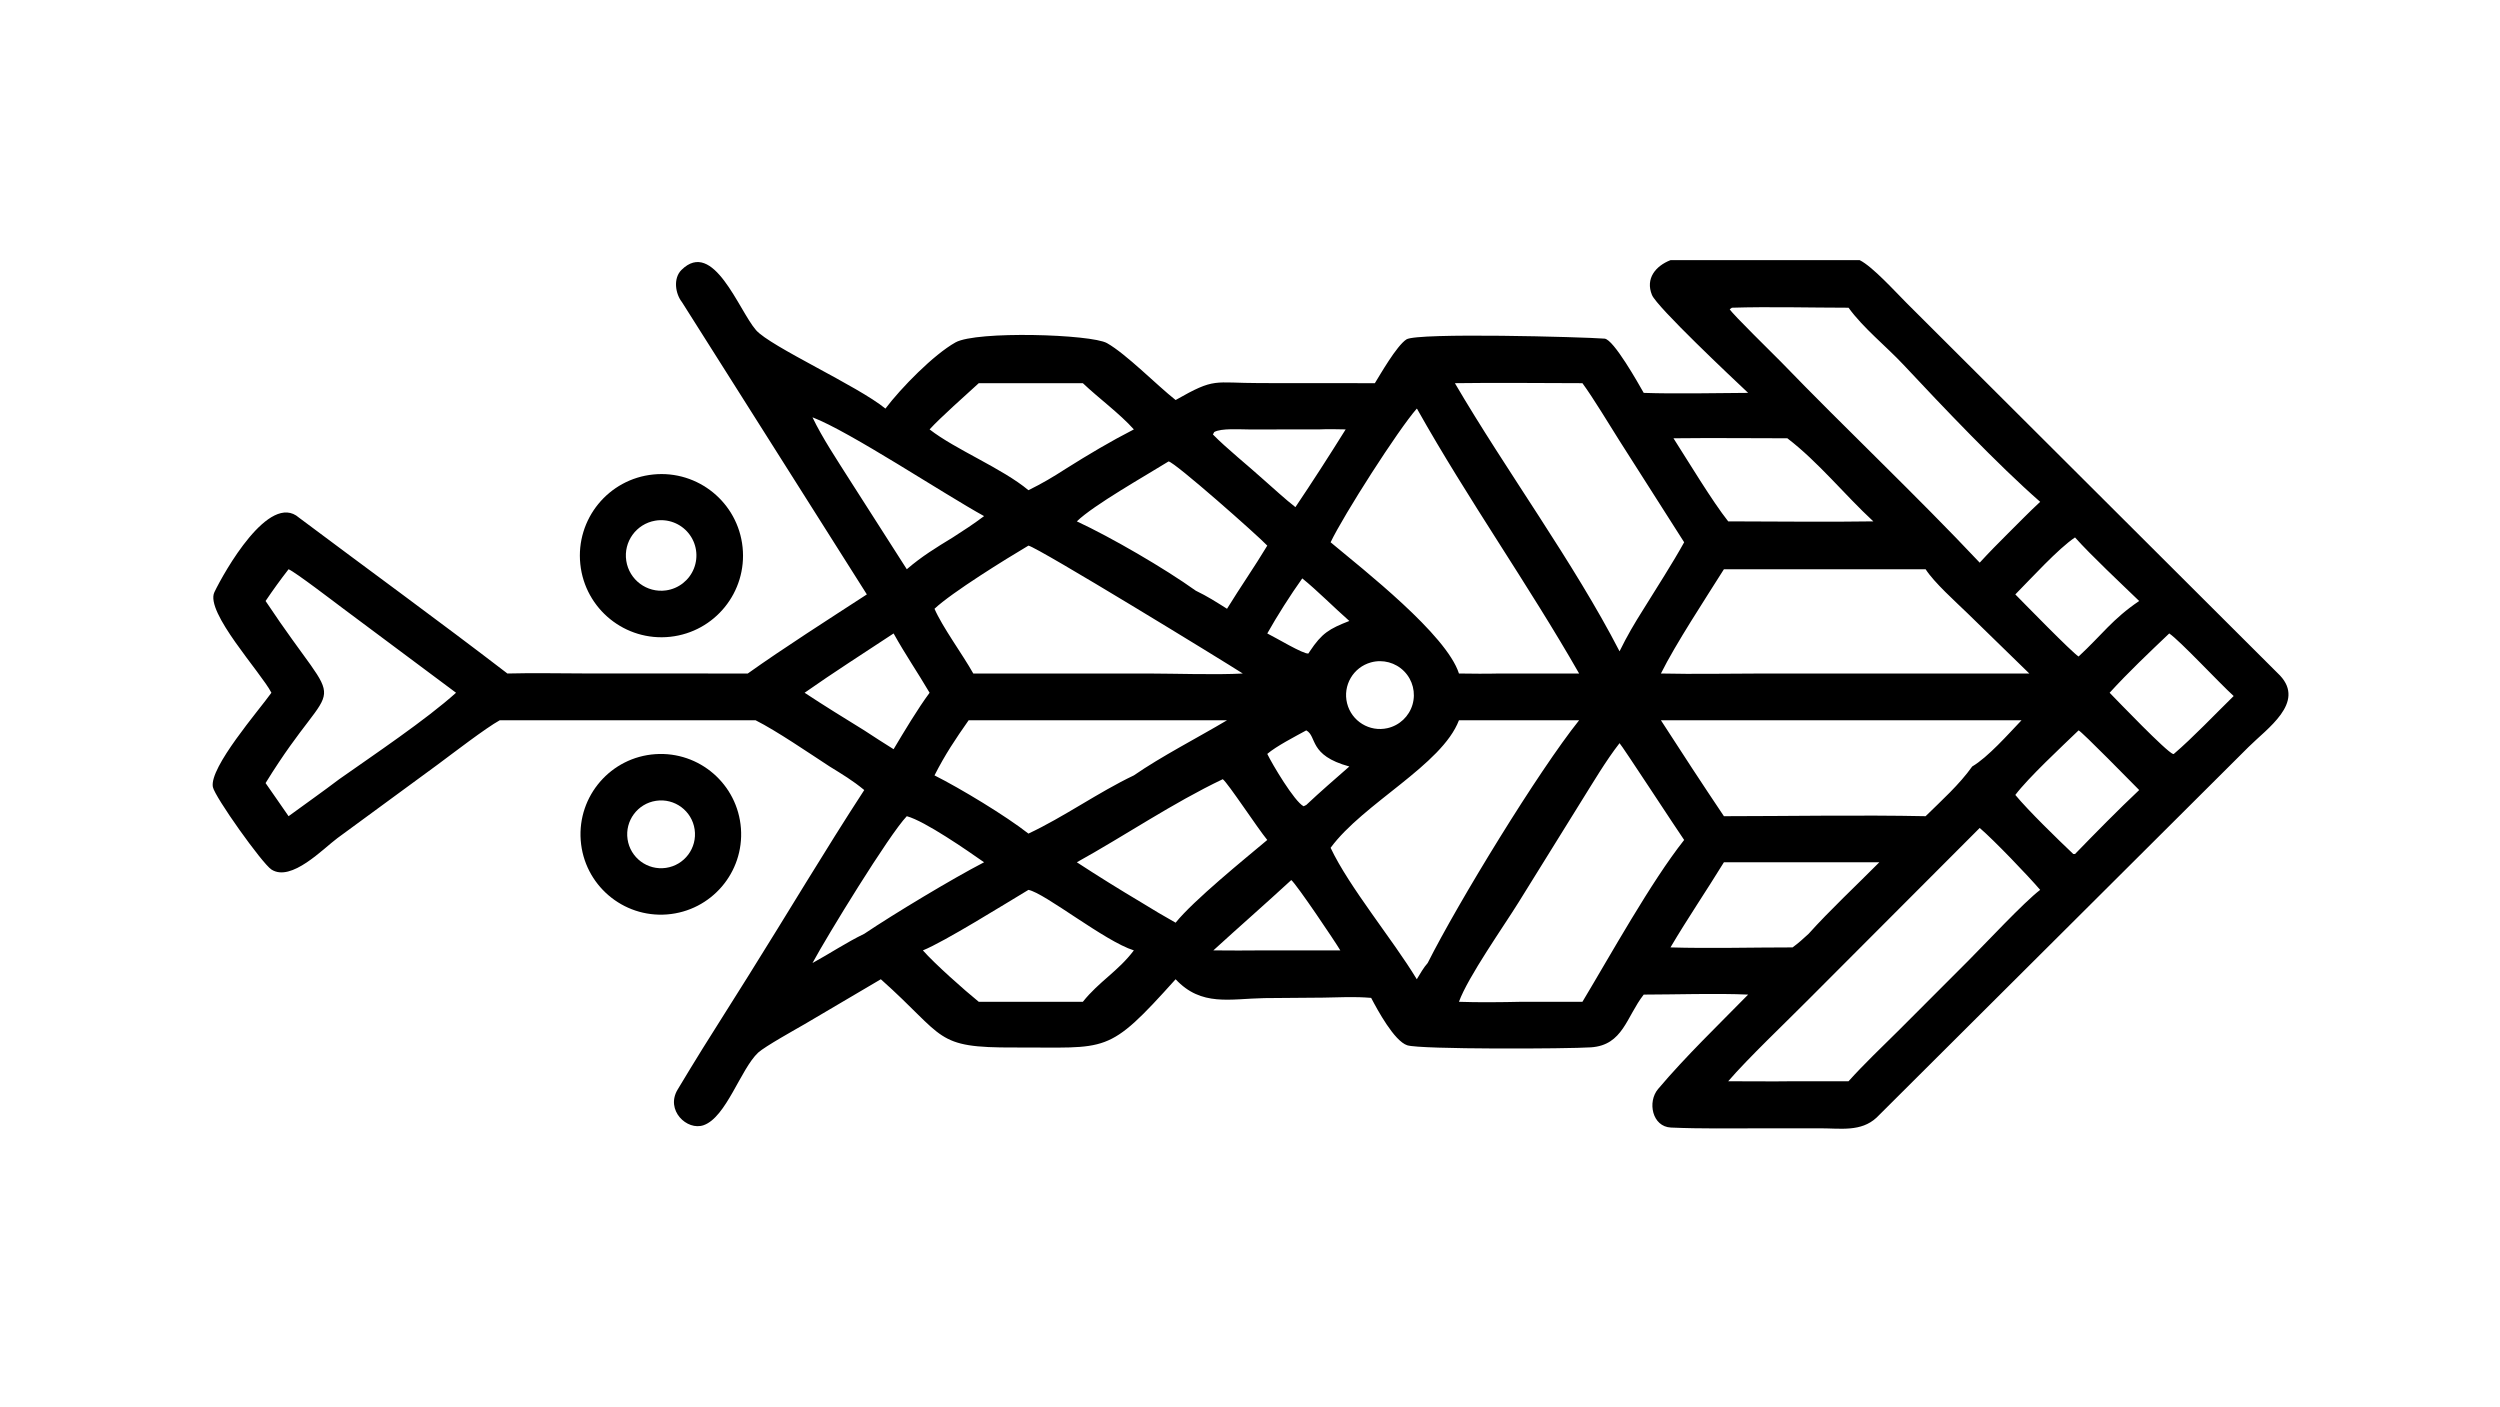 <?xml version="1.0" encoding="UTF-8"?> <svg xmlns="http://www.w3.org/2000/svg" xmlns:xlink="http://www.w3.org/1999/xlink" width="3839" height="2160" viewBox="0 0 3839 2160"><path transform="matrix(4.219 0 0 4.219 6.10352e-05 0)" d="M608.006 94.693L676.886 94.693C681.579 97.028 689.821 106.168 693.915 110.254L829.868 245.871C839.142 255.769 825.121 265.175 818.434 271.856L683.023 406.776C677.348 412.056 669.837 410.668 662.542 410.674L641.295 410.683C630.318 410.682 619.153 410.88 608.186 410.399C601.362 410.099 599.519 401.078 603.502 396.364C613.569 384.451 625.339 373.158 636.274 362.006C624.976 361.487 609.894 361.987 598.267 362.006C591.939 370.119 590.749 380.401 579.081 381.201C570.89 381.763 516.968 382.013 512.195 380.453C507.484 378.914 501.38 367.628 499.062 363.199C492.694 362.677 487.996 363.003 481.669 363.11L460.23 363.284C447.664 363.511 437.279 366.462 427.892 356.418C402.877 384.267 403.498 381.119 369.266 381.259C339.85 381.38 344.504 377.718 320.6 356.418L292.878 372.754C289.672 374.613 278.513 380.807 275.932 383.135C269.568 389.133 264.329 406.623 256.125 409.531C250.067 411.678 242.081 404.075 246.656 396.545C249.464 391.924 252.777 386.353 255.777 381.583L272.33 355.271C286.32 332.979 300.267 309.484 314.564 287.552C310.269 284.02 306.648 281.879 301.967 278.98C294.432 274.079 282.632 265.986 275.015 262.159L181.896 262.159C176.861 264.918 164.696 274.293 159.297 278.288L122.825 305.04C117.681 308.829 106 321.167 98.787 316.476C95.403 314.275 78.127 289.998 77.471 286.422C76.162 279.295 94.243 258.533 98.786 252.143C95.034 244.81 74.555 222.773 78.037 215.531C81.537 208.254 97.999 178.884 108.825 188.411C134.048 207.313 159.678 225.947 184.682 245.139C194.169 244.875 204.727 245.125 214.324 245.127L272.17 245.139C285.174 235.87 301.949 225.163 315.51 216.351L248.214 109.964C245.811 106.928 244.946 101.311 248.036 98.251C259.643 86.755 268.902 112.969 275.175 120.163C280.365 126.116 312.255 140.495 322.27 148.717C327.972 141.17 339.806 129.083 347.775 124.625C355.409 120.354 397.184 121.646 402.913 124.886C409.951 128.866 420.935 140.093 427.892 145.601C442.473 137.307 441.397 139.424 458.718 139.435L500.414 139.467C502.203 136.608 508.3 125.858 511.906 123.529C515.827 120.997 576.217 122.65 584.019 123.253C587.333 123.509 596.399 139.721 598.267 142.995C609.671 143.398 624.744 143.057 636.274 142.995C630.525 137.597 603.051 111.726 601.267 107.353C598.833 101.387 602.577 96.818 608.006 94.693ZM604.528 245.139C616.575 245.428 629.564 245.143 641.699 245.14L714.667 245.139L738.612 245.139L716.16 223.253C711.706 218.93 703.981 212.041 700.87 207.188L627.458 207.188C620.749 217.866 609.876 234.389 604.528 245.139ZM415.52 328.528C419.716 331.116 423.575 333.42 427.892 335.836C434.457 327.677 452.941 312.709 461.255 305.724C457.798 301.563 446.939 284.995 445.056 283.604C426.796 292.303 409.637 304.034 391.939 313.841C399.888 319.028 407.365 323.668 415.52 328.528ZM681.838 189.764C671.37 180.091 661.843 168.161 650.545 159.523C636.794 159.505 622.835 159.368 609.101 159.523C614.424 167.835 623.241 182.484 629.019 189.764C646.4 189.765 664.526 190.047 681.838 189.764ZM425.324 167.949C417.084 173.075 398.055 183.813 391.939 189.764C404.505 195.611 423.833 206.843 435.23 214.995C439.697 217.168 442.41 218.947 446.603 221.577C451.352 213.851 456.667 206.22 461.255 198.59C457.88 194.989 427.478 168.087 425.324 167.949ZM330.05 207.188C335.554 202.46 340.639 199.372 346.795 195.609C350.854 193.001 354.308 190.765 358.179 187.849C343.66 179.866 309.106 156.964 295.719 151.89C299.258 159.317 304.716 167.477 309.161 174.513L330.05 207.188ZM531.018 364.628C537.707 364.876 546.751 364.787 553.532 364.628L575.96 364.628C586.13 347.701 600.962 320.905 612.987 305.724C610.999 302.944 590.088 270.921 589.469 270.495C584.497 276.864 579.788 284.884 575.44 291.814L552.715 328.431C547.383 337.031 534.255 355.647 531.018 364.628ZM491.123 278.98C476.172 274.906 479.478 268.022 475.442 265.839C471.448 268.032 464.513 271.601 461.255 274.403C463 278.058 471.147 291.781 474.478 293.458L475.442 292.988C480.538 288.189 485.859 283.597 491.123 278.98ZM295.719 350.521C302.065 347.043 308.164 342.966 314.564 339.88C325.4 332.602 346.557 319.857 358.179 313.841C352.045 309.551 336.638 298.839 330.05 297.073C323.601 303.807 301.066 340.612 295.719 350.521ZM733.52 289.334C738.295 295.101 748.989 305.512 754.605 310.822L755.25 310.841C762.452 303.419 771.091 294.615 778.607 287.552C776.577 285.532 757.605 266.127 756.547 265.839C750.529 271.639 738.198 283.122 733.52 289.334ZM598.267 221.577C602.933 214.03 608.722 205.081 612.987 197.375L589.453 160.431C585.774 154.616 579.904 144.834 575.96 139.467C560.609 139.45 544.859 139.248 529.54 139.467C548.25 171.424 572.916 204.918 589.469 237.061C592.264 231.36 594.875 226.947 598.267 221.577ZM515.673 148.717C508.846 156.482 489.039 187.453 484.302 197.375C496.326 207.424 526.515 230.978 531.018 245.139C536.01 245.213 540.753 245.26 545.756 245.139L574.757 245.139C556.353 212.925 534.217 181.637 516.017 149.232C515.767 148.786 516.08 149.211 515.673 148.717ZM658.284 339.88C665.929 331.36 675.826 322.111 684.029 313.841L627.458 313.841C621.076 324.233 614.178 334.362 608.006 344.83C622.051 345.259 638.23 344.821 652.452 344.83C654.722 343.154 656.224 341.774 658.284 339.88ZM767.847 252.143C771.07 255.44 788.381 273.514 790.962 274.455L791.222 274.403C798.142 268.493 806.274 259.907 812.998 253.335C807.778 248.613 793.444 233.182 789.542 230.556C782.155 237.587 774.725 244.607 767.847 252.143ZM374.325 198.59C366.088 203.475 346.543 215.558 340.131 221.577C343.027 228.261 350.249 238.014 354.252 245.139L417.898 245.139C427.852 245.16 442.725 245.676 452.335 245.139C445.901 240.97 377.816 199.274 374.325 198.59ZM505.024 265.023C509.383 264.026 512.861 260.748 514.116 256.455C515.371 252.163 514.206 247.527 511.072 244.338C507.937 241.148 503.323 239.905 499.01 241.087C492.536 242.862 488.668 249.487 490.304 255.999C491.94 262.511 498.481 266.521 505.024 265.023ZM338.347 252.143C333.898 244.57 329.586 238.363 325.247 230.556C314.567 237.61 303.285 244.807 292.853 252.143C300.035 256.883 307.246 261.324 314.564 265.839C318.074 268.107 321.694 270.52 325.247 272.692C328.958 266.457 334.05 257.931 338.347 252.143ZM469.988 320.315C460.584 328.98 451.038 337.323 441.628 345.914C447.7 346.012 453.78 345.949 459.853 345.914L487.839 345.914C486.015 342.813 471.951 321.906 469.988 320.315ZM778.607 218.744C772.288 212.65 760.977 202.046 755.25 195.609C749.181 199.642 739.081 210.733 733.52 216.351C736.54 219.401 754.124 237.457 756.547 238.951C765.108 231.021 768.85 225.339 778.607 218.744ZM461.255 230.556C464.23 232.008 474.394 238.143 476.206 237.864L476.74 237.061C481.132 230.46 483.767 228.886 491.123 226.014C485.683 221.238 479.284 214.775 473.99 210.518C469.756 216.448 464.798 224.237 461.255 230.556ZM394.128 139.467L356.242 139.467C351.679 143.652 342.308 151.933 338.347 156.291C347.791 163.646 364.818 170.475 374.325 178.424C379.42 175.906 383.146 173.695 387.94 170.601C396.054 165.497 404.155 160.67 412.693 156.291C407.49 150.485 399.944 144.984 394.128 139.467ZM412.693 345.914C402.177 342.643 380.302 325.03 374.325 323.89C365.789 328.988 343.694 342.788 335.906 345.914C340.181 350.77 350.973 360.356 356.242 364.628L374.325 364.628L394.128 364.628C400.072 357.178 406.913 353.574 412.693 345.914ZM480.117 156.291L454.715 156.309C451.405 156.314 444.484 155.791 441.946 157.249L441.468 158.133C446.227 163.024 454.397 169.597 459.853 174.536C463.341 177.58 467.924 181.828 471.496 184.582C477.878 175.094 483.728 165.991 489.785 156.291C486.495 156.223 483.408 156.14 480.117 156.291ZM105.031 207.188C101.891 211.236 99.532 214.522 96.662 218.744C126.7 263.914 123.355 241.629 96.662 285.017C99.413 289.054 102.329 293.047 105.031 297.073C111.098 292.631 117.512 288.129 123.467 283.604C135.833 274.89 155.105 261.947 165.985 252.143L124.696 221.345C121.872 219.229 107.406 208.159 105.031 207.188ZM627.458 297.073C651.325 297.059 677.128 296.584 700.87 297.073C706.661 291.384 713.187 285.532 717.825 278.98C723.556 275.613 730.923 267.243 735.78 262.159L604.528 262.159C612.056 273.838 619.714 285.539 627.458 297.073ZM352.56 262.159C347.699 269.091 344.024 274.571 340.131 282.221C349.582 286.966 366.16 296.996 374.325 303.408C387.156 297.401 399.745 288.389 412.693 282.221C422.593 275.359 435.99 268.471 446.603 262.159L352.56 262.159ZM730.891 194.12C734.664 190.381 738.689 186.231 742.566 182.65C727.291 169.325 706.737 147.634 692.821 132.767C686.495 126.009 678.176 119.413 672.817 112.001C659.321 111.991 643.682 111.576 630.374 112.001L629.571 112.559C630.658 114.448 645.428 128.805 648.209 131.683C671.939 156.238 697.421 180.223 720.56 204.793C724.01 201.029 727.284 197.709 730.891 194.12ZM720.56 301.349L658.264 363.758C650.252 371.857 636.2 385.183 629.019 393.547C636.754 393.536 644.748 393.664 652.452 393.547L672.817 393.547C678.428 387.289 685.2 380.872 691.21 374.901L716.464 349.621C722.489 343.601 736.704 328.326 742.566 323.89C738.182 318.775 725.799 305.832 720.56 301.349ZM531.018 262.159C524.805 278.465 496.227 292.36 484.302 308.581C491.1 322.952 506.815 341.805 515.673 356.418C516.799 354.577 518.212 352.061 519.633 350.521C530.825 328.264 559.971 280.629 574.757 262.159L531.018 262.159Z"></path><path transform="matrix(4.219 0 0 4.219 6.10352e-05 0)" d="M237.825 172.693C254.088 171.083 268.594 182.922 270.281 199.181C271.968 215.441 260.201 230.007 243.954 231.772C227.597 233.549 212.914 221.682 211.216 205.312C209.518 188.943 221.452 174.313 237.825 172.693ZM242.391 214.895C246.983 214.262 250.877 211.202 252.58 206.89C254.283 202.577 253.529 197.681 250.609 194.08C247.688 190.48 243.053 188.733 238.483 189.511C231.571 190.688 226.88 197.194 227.947 204.126C229.014 211.059 235.444 215.853 242.391 214.895Z"></path><path transform="matrix(4.219 0 0 4.219 6.10352e-05 0)" d="M238.514 274.494C254.566 273.389 268.495 285.464 269.681 301.515C270.867 317.565 258.865 331.558 242.825 332.826C226.67 334.102 212.558 321.992 211.363 305.827C210.168 289.661 222.347 275.607 238.514 274.494ZM242.369 315.888C249.129 314.92 253.817 308.643 252.828 301.885C251.839 295.126 245.549 290.457 238.795 291.467C232.071 292.473 227.428 298.73 228.412 305.459C229.397 312.188 235.639 316.852 242.369 315.888Z"></path></svg> 
